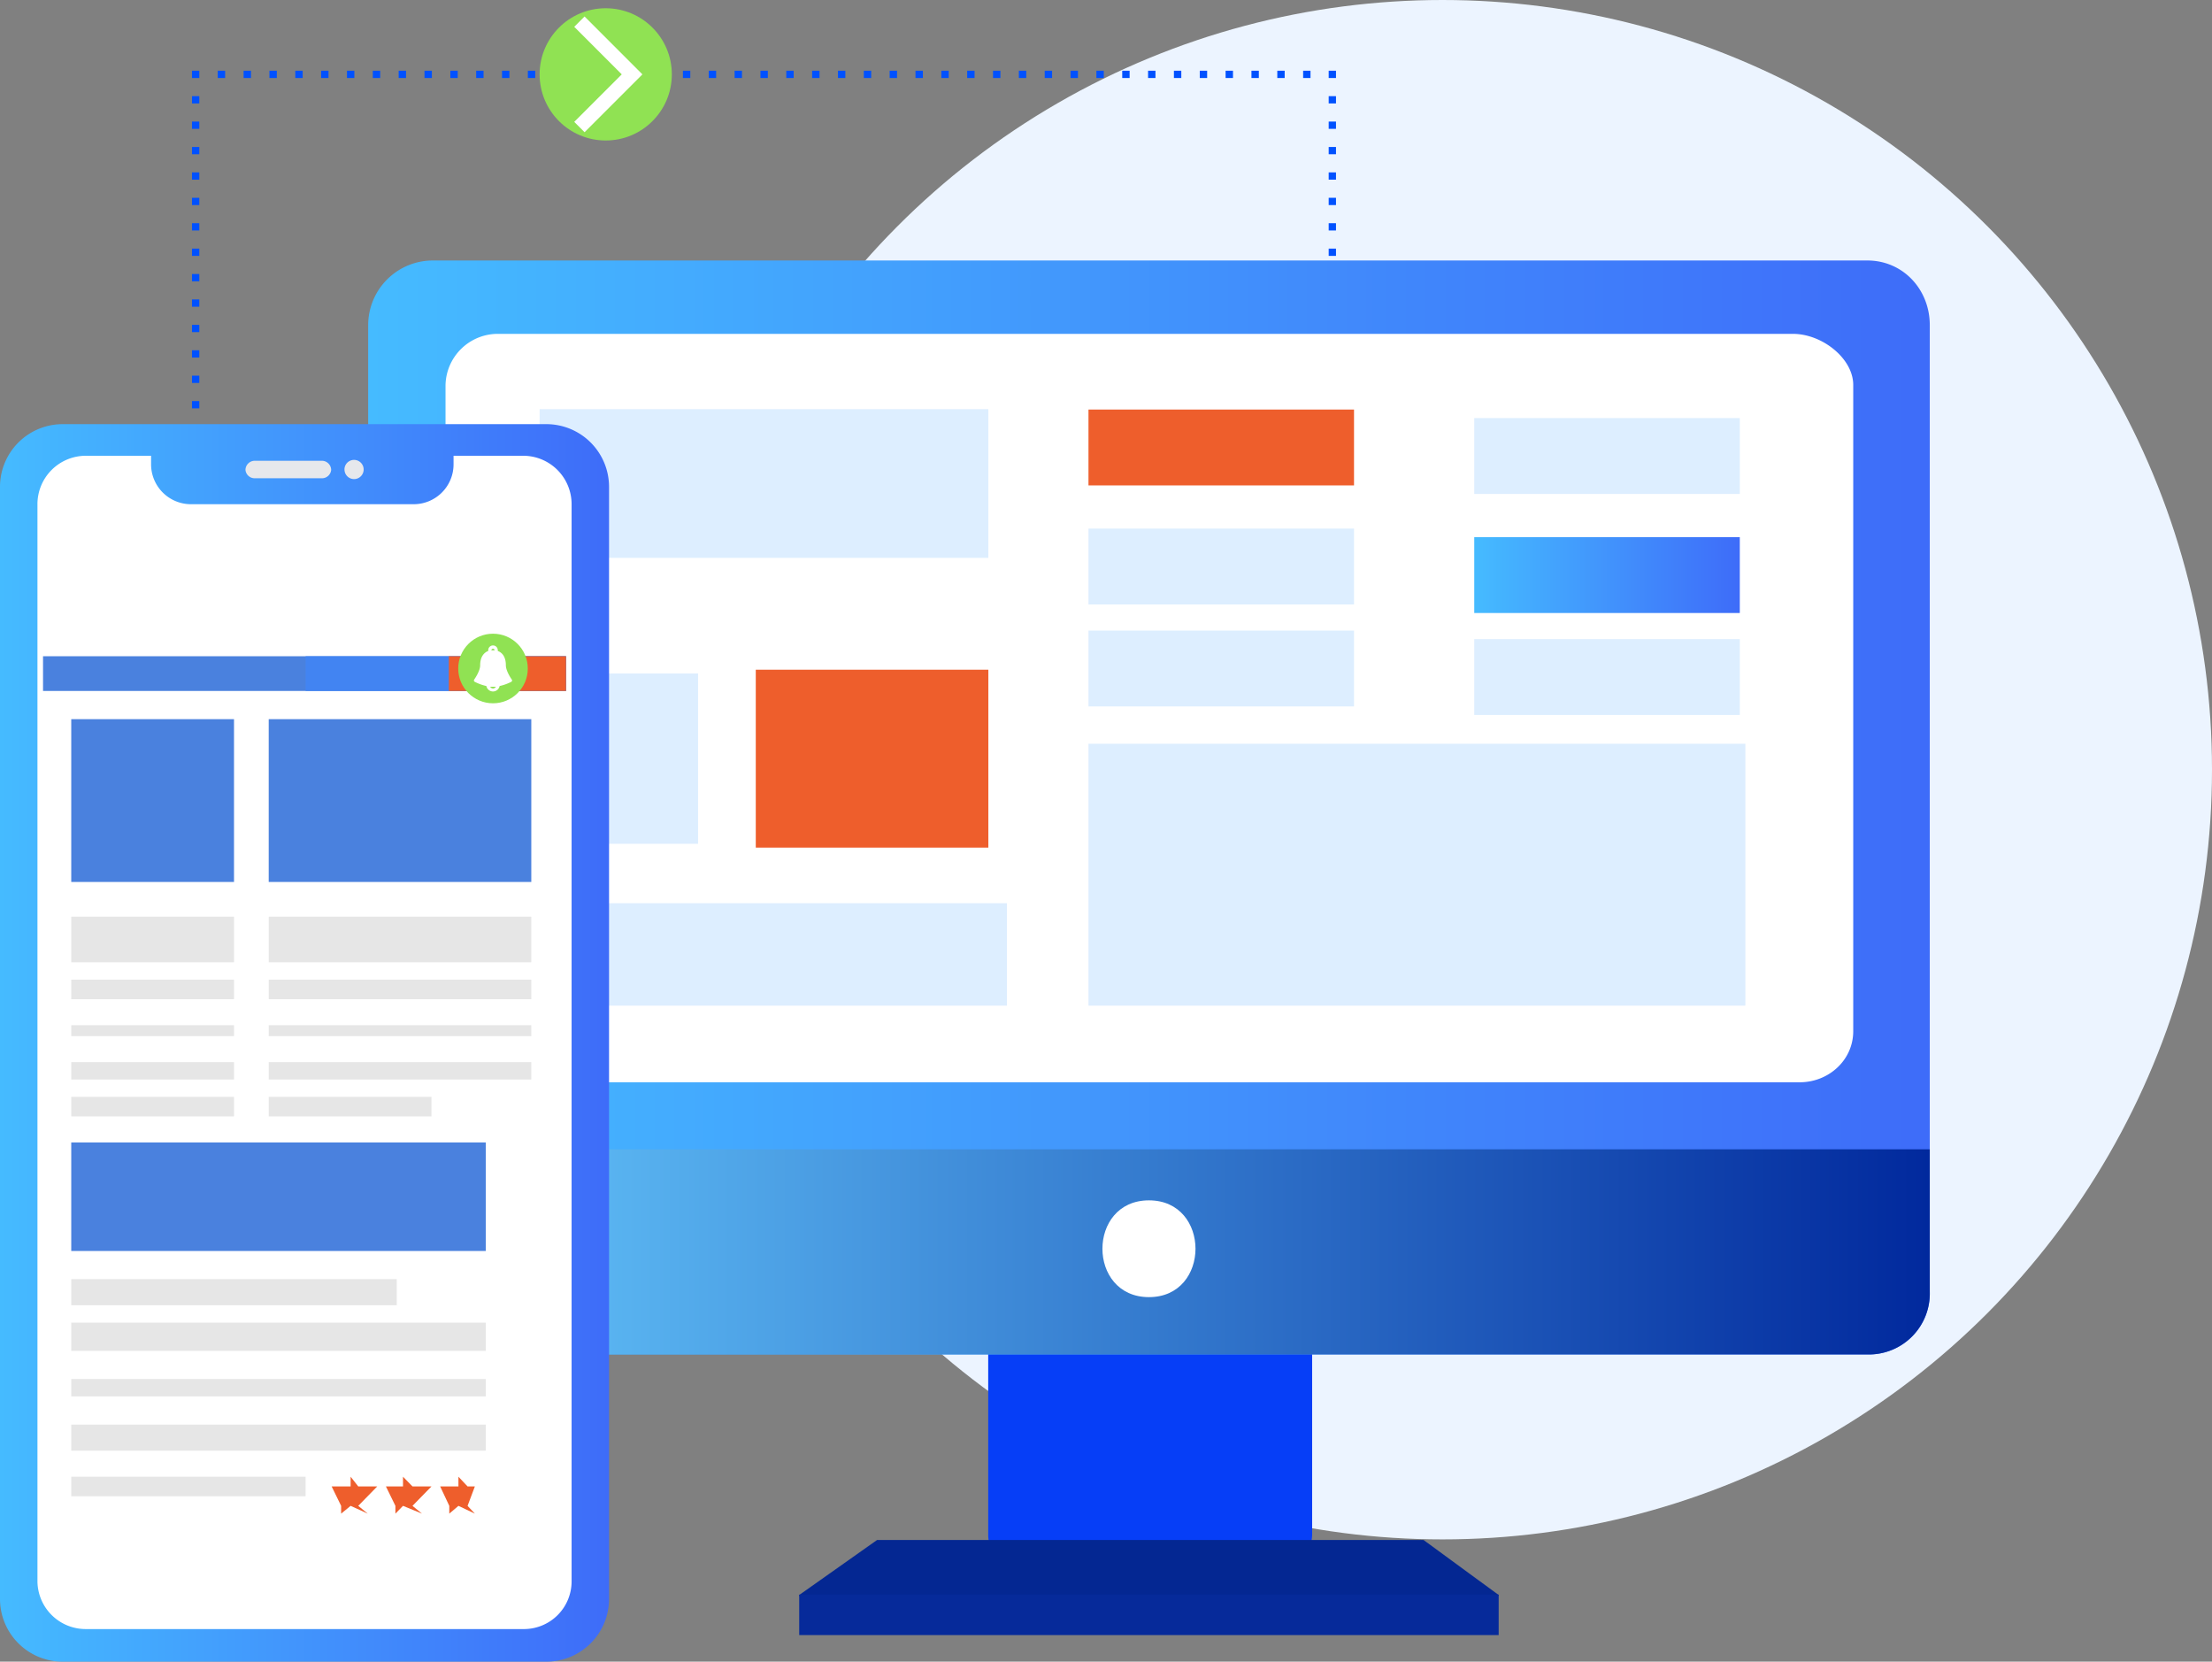 <svg xmlns="http://www.w3.org/2000/svg" xmlns:xlink="http://www.w3.org/1999/xlink" viewBox="0 0 606.02 455.15"><rect x="0" y="0" width="606.02" height="455.15" fill="#808080" stroke="none"/><defs><style>.cls-1{fill:#ecf4ff;}.cls-15,.cls-2,.cls-3,.cls-4{fill:none;stroke-miterlimit:10;}.cls-2,.cls-3,.cls-4{stroke:#0051ff;stroke-width:2px;}.cls-3{stroke-dasharray:2.02 5.06;}.cls-4{stroke-dasharray:1.99 4.97;}.cls-5{fill:#063ef7;}.cls-10,.cls-11,.cls-12,.cls-13,.cls-15,.cls-16,.cls-17,.cls-18,.cls-19,.cls-20,.cls-5,.cls-6,.cls-7,.cls-8,.cls-9{fill-rule:evenodd;}.cls-6{fill:#042792;}.cls-7{fill:#062a9a;}.cls-8{fill:url(#未命名的渐变_4);}.cls-9{fill:url(#未命名的渐变_8);}.cls-10,.cls-21{fill:#fff;}.cls-11{fill:#def;}.cls-12{fill:#ee5e2c;}.cls-13{fill:url(#未命名的渐变_4-2);}.cls-14{fill:#90e253;}.cls-15{stroke:#fff;stroke-width:4px;}.cls-16{fill:url(#未命名的渐变_4-3);}.cls-17{fill:#e6e8ec;}.cls-18{fill:#3b77db;}.cls-18,.cls-19{opacity:0.92;}.cls-19{fill:#4285f4;}.cls-20{fill:#e6e6e6;}</style><linearGradient id="未命名的渐变_4" x1="100.85" y1="221.16" x2="528.7" y2="221.16" gradientUnits="userSpaceOnUse"><stop offset="0" stop-color="#45bbff"/><stop offset="1" stop-color="#3e6cf9"/></linearGradient><linearGradient id="未命名的渐变_8" x1="100.85" y1="342.89" x2="528.7" y2="342.89" gradientUnits="userSpaceOnUse"><stop offset="0" stop-color="#68ccff"/><stop offset="1" stop-color="#01299d"/></linearGradient><linearGradient id="未命名的渐变_4-2" x1="403.9" y1="157.52" x2="476.65" y2="157.52" xlink:href="#未命名的渐变_4"/><linearGradient id="未命名的渐变_4-3" x1="0" y1="285.66" x2="166.86" y2="285.66" xlink:href="#未命名的渐变_4"/></defs><g id="图层_2" data-name="图层 2"><g id="图层_1-2" data-name="图层 1"><circle class="cls-1" cx="395.19" cy="210.83" r="210.83"/><polyline class="cls-2" points="365.02 179.46 365.02 180.46 364.02 180.46"/><line class="cls-3" x1="358.96" y1="180.46" x2="57.13" y2="180.46"/><polyline class="cls-2" points="54.6 180.46 53.6 180.46 53.6 179.46"/><line class="cls-4" x1="53.6" y1="174.49" x2="53.6" y2="23.85"/><polyline class="cls-2" points="53.6 21.37 53.6 20.37 54.6 20.37"/><line class="cls-3" x1="59.66" y1="20.37" x2="361.49" y2="20.37"/><polyline class="cls-2" points="364.02 20.37 365.02 20.37 365.02 21.37"/><line class="cls-4" x1="365.02" y1="26.34" x2="365.02" y2="176.97"/><path class="cls-5" d="M359.49,420.4a9.39,9.39,0,0,1-9.18,9.14h-71c-4.9,0-8.57-4.26-8.57-9.14V341.18a8.74,8.74,0,0,1,8.57-8.54h71c4.9,0,9.18,4.27,9.18,8.54V420.4Z"/><polygon class="cls-6" points="220.21 440.15 218.96 436.89 240.28 421.83 390.02 421.83 410.59 436.89 410.09 437.64 220.21 440.15 220.21 440.15 220.21 440.15"/><polygon class="cls-7" points="218.96 436.78 410.59 436.78 410.59 447.87 218.96 447.87 218.96 436.78 218.96 436.78"/><path class="cls-8" d="M528.7,353.88A16.69,16.69,0,0,1,511.59,371h-393c-9.78,0-17.72-7.32-17.72-17.09V89.05a17.72,17.72,0,0,1,17.72-17.7h393c9.78,0,17.11,7.93,17.11,17.7V353.88Z"/><path class="cls-9" d="M528.7,314.81v39.07A16.7,16.7,0,0,1,511.59,371h-393c-9.78,0-17.72-7.33-17.72-17.09V314.81"/><path class="cls-10" d="M314.78,355.3c17,0,17-26.51,0-26.51s-17,26.51,0,26.51Z"/><path class="cls-10" d="M507.73,282.45c0,7.93-6.72,14-14.67,14H136.73c-8.56,0-14.67-6.11-14.67-14v-177a14.34,14.34,0,0,1,14.67-14h354.5c7.95,0,16.5,6.71,16.5,14v177Z"/><polygon class="cls-11" points="147.84 112.08 270.78 112.08 270.78 152.8 147.84 152.8 147.84 112.08 147.84 112.08"/><polygon class="cls-12" points="207.06 183.44 270.78 183.44 270.78 232.17 207.06 232.17 207.06 183.44 207.06 183.44"/><polygon class="cls-11" points="147.84 184.47 191.25 184.47 191.25 231.13 147.84 231.13 147.84 184.47 147.84 184.47"/><polygon class="cls-11" points="147.84 247.4 275.87 247.4 275.87 275.46 147.84 275.46 147.84 247.4 147.84 247.4"/><polygon class="cls-12" points="298.21 112.18 370.96 112.18 370.96 132.96 298.21 132.96 298.21 112.18 298.21 112.18"/><polygon class="cls-11" points="298.21 144.79 370.96 144.79 370.96 165.57 298.21 165.57 298.21 144.79 298.21 144.79"/><polygon class="cls-11" points="298.21 172.72 370.96 172.72 370.96 193.5 298.21 193.5 298.21 172.72 298.21 172.72"/><polygon class="cls-11" points="403.9 114.52 476.65 114.52 476.65 135.3 403.9 135.3 403.9 114.52 403.9 114.52"/><polygon class="cls-13" points="403.9 147.13 476.65 147.13 476.65 167.91 403.9 167.91 403.9 147.13 403.9 147.13"/><polygon class="cls-11" points="403.9 175.06 476.65 175.06 476.65 195.84 403.9 195.84 403.9 175.06 403.9 175.06"/><polygon class="cls-11" points="298.21 203.72 478.18 203.72 478.18 275.46 298.21 275.46 298.21 203.72 298.21 203.72"/><circle class="cls-14" cx="165.95" cy="20.37" r="18.11"/><polyline class="cls-15" points="158.74 5.93 173.17 20.37 158.74 34.8"/><path class="cls-16" d="M17.22,116.18H149.64a17.18,17.18,0,0,1,17.22,17.22V437.93a17.18,17.18,0,0,1-17.22,17.22H17.22A17.18,17.18,0,0,1,0,437.93V133.4a17.18,17.18,0,0,1,17.22-17.22"/><path class="cls-17" d="M69.8,126.21H88.17a2.56,2.56,0,0,1,2.56,2.51A2.53,2.53,0,0,1,88.17,131H69.8a2.52,2.52,0,0,1-2.55-2.28,2.55,2.55,0,0,1,2.55-2.51Z"/><path class="cls-17" d="M94.37,128.6A2.63,2.63,0,1,1,97,131.23a2.63,2.63,0,0,1-2.62-2.63Z"/><path class="cls-10" d="M143.34,124.84H124.26v2.33a10.92,10.92,0,0,1-10.93,10.94h-61a10.93,10.93,0,0,1-10.94-10.94v-2.33H23.52a13.26,13.26,0,0,0-13.26,13.27V433.22a13.21,13.21,0,0,0,13.26,13H143.34a13.06,13.06,0,0,0,13.26-13h0V138.11a13.26,13.26,0,0,0-13.26-13.27"/><polygon class="cls-18" points="11.79 179.75 155.07 179.75 155.07 189.26 11.79 189.26 11.79 179.75 11.79 179.75"/><polygon class="cls-19" points="83.73 179.75 155.07 179.75 155.07 189.26 83.73 189.26 83.73 179.75 83.73 179.75"/><polygon class="cls-12" points="122.97 179.75 155.07 179.75 155.07 189.26 122.97 189.26 122.97 179.75 122.97 179.75"/><polygon class="cls-18" points="19.52 312.93 133.08 312.93 133.08 342.66 19.52 342.66 19.52 312.93 19.52 312.93"/><polygon class="cls-20" points="19.52 350.38 108.7 350.38 108.7 357.52 19.52 357.52 19.52 350.38 19.52 350.38"/><polygon class="cls-20" points="19.52 362.28 133.08 362.28 133.08 370.01 19.52 370.01 19.52 362.28 19.52 362.28"/><polygon class="cls-20" points="19.52 377.73 133.08 377.73 133.08 382.49 19.52 382.49 19.52 377.73 19.52 377.73"/><polygon class="cls-20" points="19.52 390.22 133.08 390.22 133.08 397.35 19.52 397.35 19.52 390.22 19.52 390.22"/><polygon class="cls-20" points="19.52 404.49 83.73 404.49 83.73 409.84 19.52 409.84 19.52 404.49 19.52 404.49"/><polygon class="cls-12" points="96.06 404.49 98.15 407.15 103.35 407.15 98.15 412.47 100.75 414.6 96.06 412.47 93.46 414.6 93.46 412.47 90.86 407.15 96.06 407.15 96.06 404.49 96.06 404.49 96.06 404.49"/><polygon class="cls-12" points="110.41 404.49 113.01 407.15 118.21 407.15 113.01 412.47 115.61 414.6 110.41 412.47 108.33 414.6 108.33 412.47 105.73 407.15 110.41 407.15 110.41 404.49 110.41 404.49 110.41 404.49"/><polygon class="cls-12" points="125.6 404.49 128.1 407.15 130.1 407.15 128.1 412.47 130.1 414.6 125.6 412.47 123.09 414.6 123.09 412.47 120.59 407.15 125.6 407.15 125.6 404.49 125.6 404.49 125.6 404.49"/><polygon class="cls-18" points="19.52 196.99 64.11 196.99 64.11 241.58 19.52 241.58 19.52 196.99 19.52 196.99"/><polygon class="cls-20" points="19.52 251.09 64.11 251.09 64.11 263.58 19.52 263.58 19.52 251.09 19.52 251.09"/><polygon class="cls-20" points="19.52 268.34 64.11 268.34 64.11 273.69 19.52 273.69 19.52 268.34 19.52 268.34"/><polygon class="cls-20" points="19.52 280.82 64.11 280.82 64.11 283.8 19.52 283.8 19.52 280.82 19.52 280.82"/><polygon class="cls-20" points="19.52 290.93 64.11 290.93 64.11 295.69 19.52 295.69 19.52 290.93 19.52 290.93"/><polygon class="cls-20" points="19.52 300.44 64.11 300.44 64.11 305.79 19.52 305.79 19.52 300.44 19.52 300.44"/><polygon class="cls-18" points="73.62 196.99 145.56 196.99 145.56 241.58 73.62 241.58 73.62 196.99 73.62 196.99"/><polygon class="cls-20" points="73.62 251.09 145.56 251.09 145.56 263.58 73.62 263.58 73.62 251.09 73.62 251.09"/><polygon class="cls-20" points="73.62 268.34 145.56 268.34 145.56 273.69 73.62 273.69 73.62 268.34 73.62 268.34"/><polygon class="cls-20" points="73.62 280.82 145.56 280.82 145.56 283.8 73.62 283.8 73.62 280.82 73.62 280.82"/><polygon class="cls-20" points="73.62 290.93 145.56 290.93 145.56 295.69 73.62 295.69 73.62 290.93 73.62 290.93"/><polygon class="cls-20" points="73.62 300.44 118.21 300.44 118.21 305.79 73.62 305.79 73.62 300.44 73.62 300.44"/><circle class="cls-14" cx="135.07" cy="183.11" r="9.53"/><path class="cls-21" d="M140.21,186.13s-1.62-2.26-1.62-3.91c0-2.29-1-3.47-2.21-3.91v-.21a1.31,1.31,0,0,0-2.62,0v.21c-1.17.44-2.21,1.62-2.21,3.91,0,1.65-1.61,3.88-1.62,3.9a.45.45,0,0,0-.08.36.44.44,0,0,0,.22.28,13.39,13.39,0,0,0,3.18,1.15,1.85,1.85,0,0,0,3.63,0,13.61,13.61,0,0,0,3.18-1.14.46.46,0,0,0,.22-.29.4.4,0,0,0-.07-.35Zm-5.58-8a.44.44,0,0,1,.44-.43.43.43,0,0,1,.43.43h-.87Zm.44,10.46a1,1,0,0,1-.79-.48c.26,0,.52,0,.79,0s.53,0,.79,0a1,1,0,0,1-.79.48Z"/></g></g></svg>